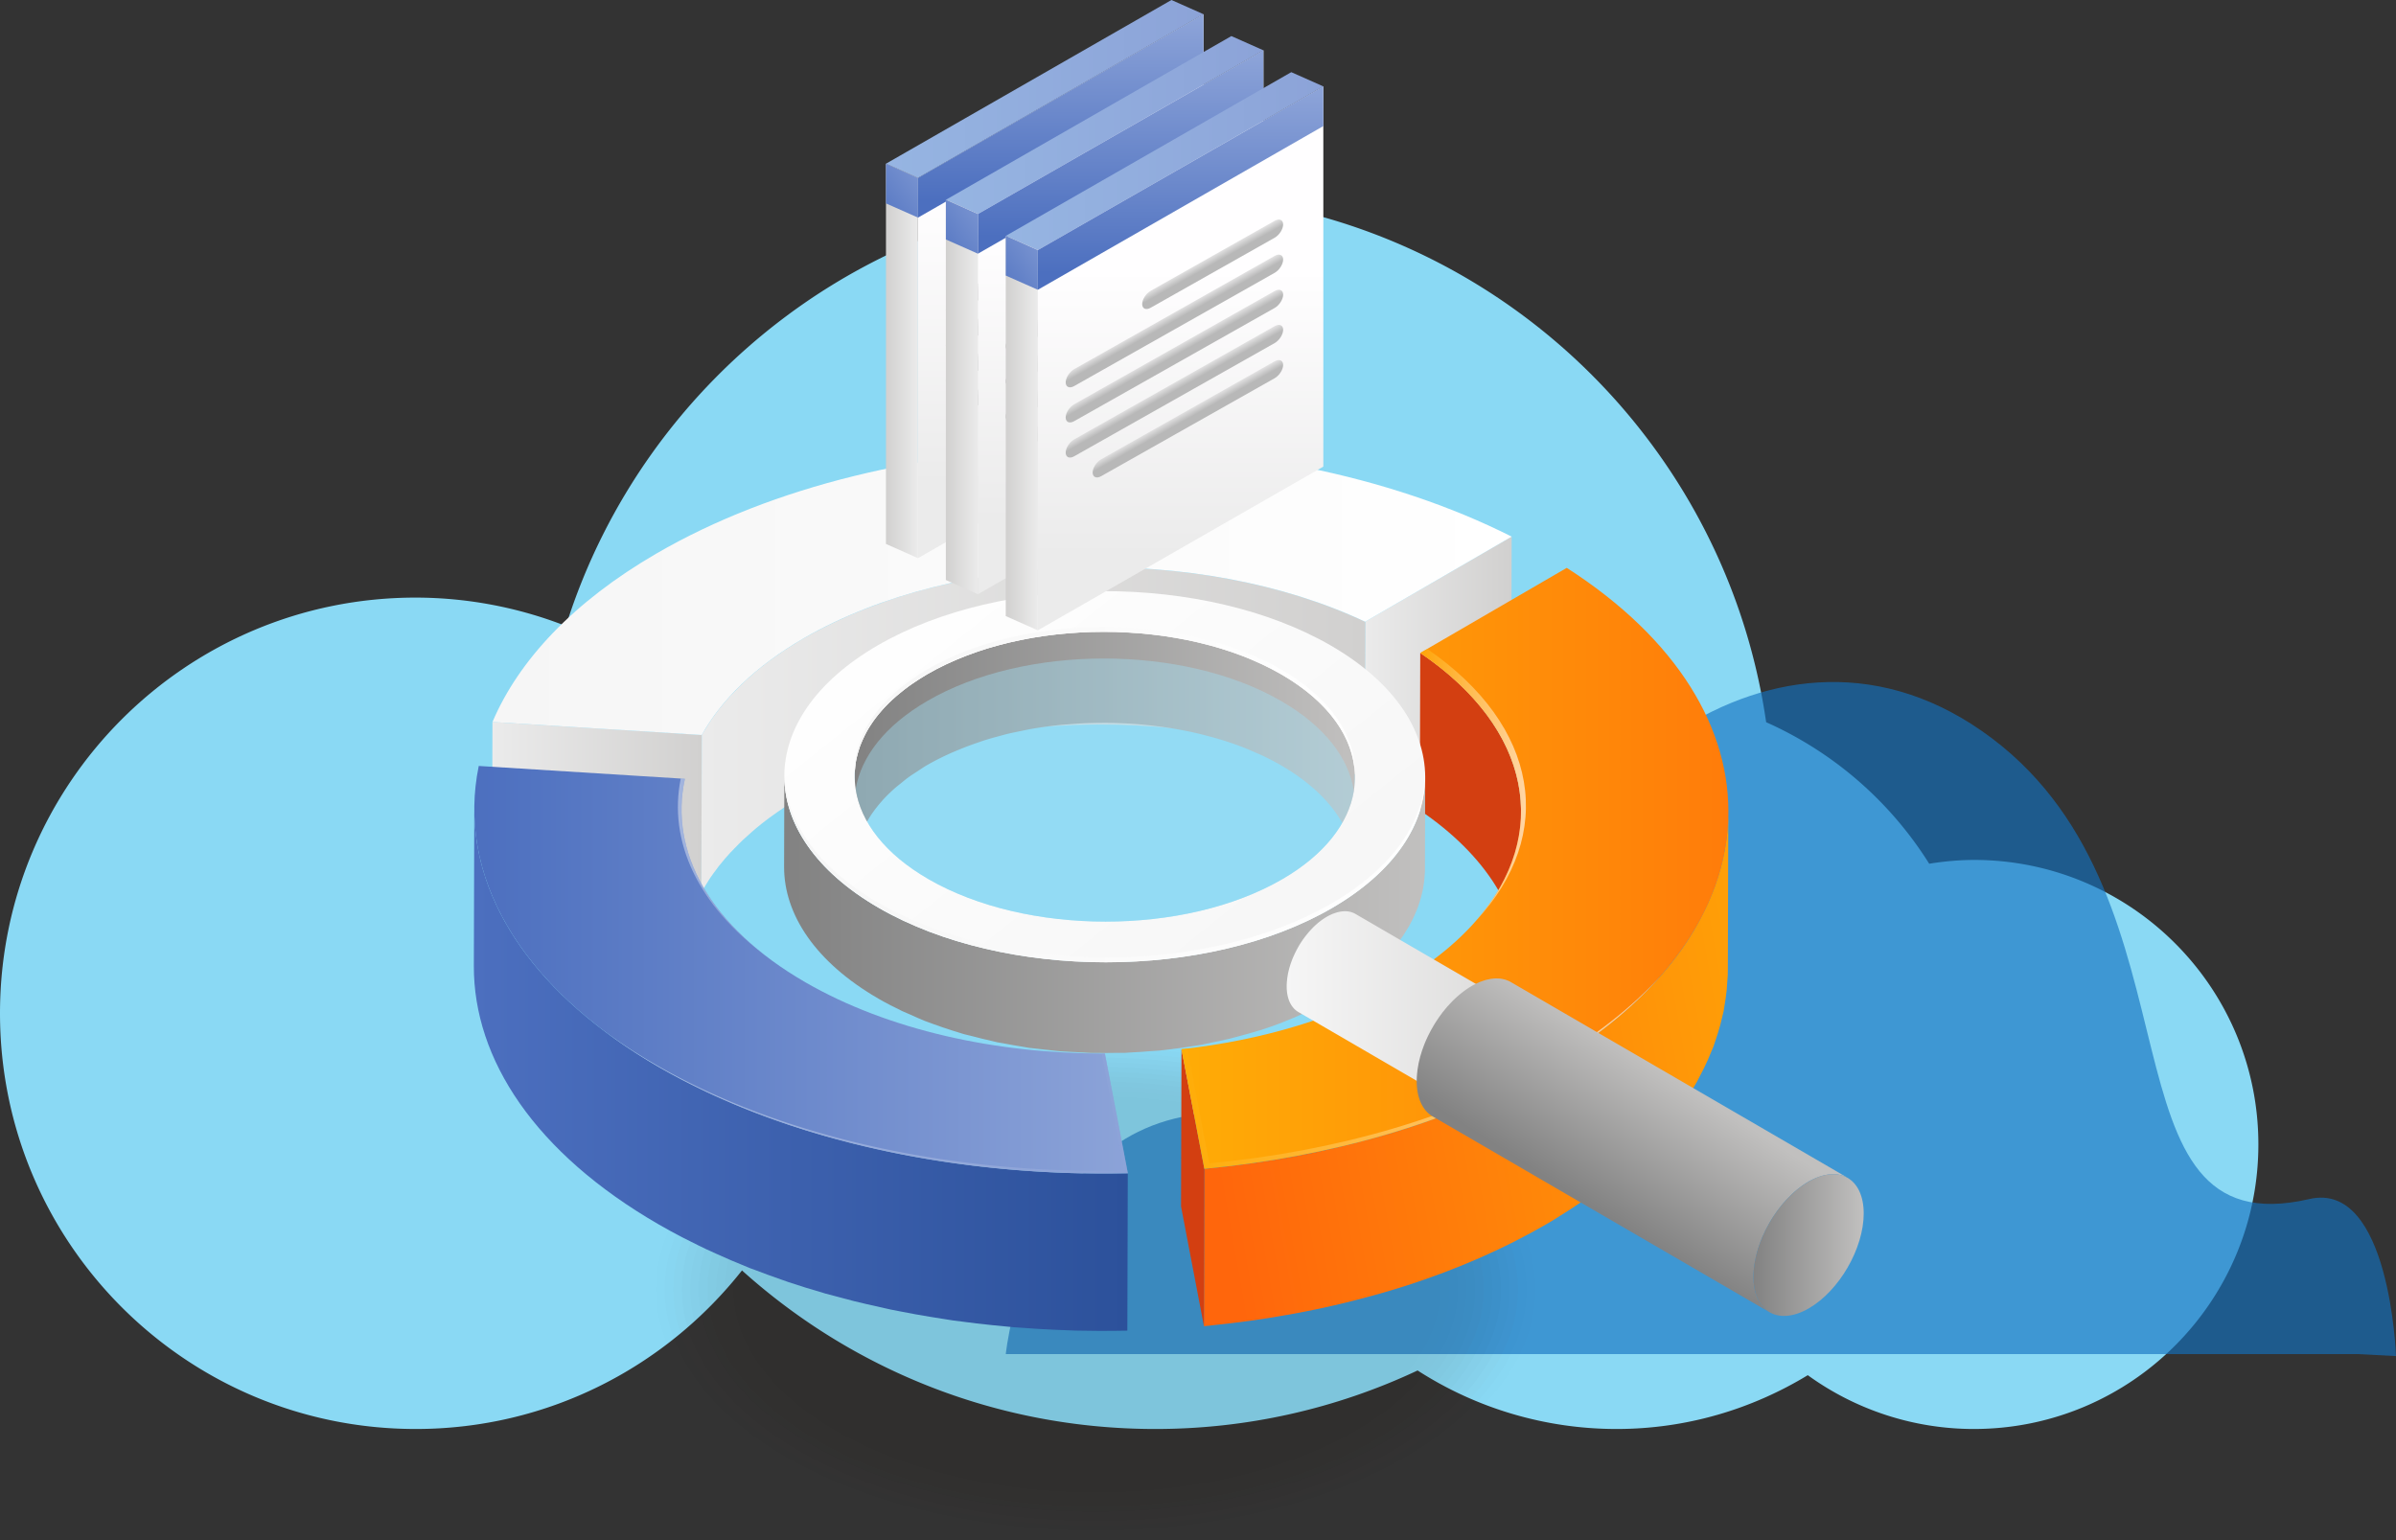 <svg xmlns="http://www.w3.org/2000/svg" xmlns:xlink="http://www.w3.org/1999/xlink" viewBox="0 0 2855.69 1836.18"><rect x="0" y="0" width="2855.69" height="1836.18" fill="#333333" stroke="none"/><defs><style>.cls-1{fill:none;}.cls-2{fill:#8ad9f4;}.cls-3{fill:#1473c0;}.cls-3,.cls-45{opacity:0.64;}.cls-4{fill:#fff;}.cls-5{opacity:0.1;}.cls-10,.cls-11,.cls-12,.cls-13,.cls-14,.cls-15,.cls-16,.cls-17,.cls-18,.cls-19,.cls-20,.cls-21,.cls-22,.cls-23,.cls-24,.cls-25,.cls-26,.cls-27,.cls-28,.cls-29,.cls-30,.cls-6,.cls-7,.cls-8,.cls-9{fill:#190c00;}.cls-6{opacity:0;}.cls-7{opacity:0.04;}.cls-8{opacity:0.08;}.cls-9{opacity:0.13;}.cls-10{opacity:0.17;}.cls-11{opacity:0.21;}.cls-12{opacity:0.25;}.cls-13{opacity:0.29;}.cls-14{opacity:0.33;}.cls-15{opacity:0.38;}.cls-16{opacity:0.42;}.cls-17{opacity:0.46;}.cls-18{opacity:0.5;}.cls-19{opacity:0.54;}.cls-20{opacity:0.58;}.cls-21{opacity:0.62;}.cls-22{opacity:0.67;}.cls-23{opacity:0.71;}.cls-24{opacity:0.75;}.cls-25{opacity:0.79;}.cls-26{opacity:0.83;}.cls-27{opacity:0.87;}.cls-28{opacity:0.92;}.cls-29{opacity:0.96;}.cls-31{fill:url(#linear-gradient);}.cls-32{fill:url(#linear-gradient-2);}.cls-33{fill:url(#linear-gradient-3);}.cls-34{isolation:isolate;}.cls-35{clip-path:url(#clip-path);}.cls-36{fill:#d33f11;}.cls-37{fill:url(#linear-gradient-4);}.cls-38{fill:url(#linear-gradient-5);}.cls-39{fill:url(#linear-gradient-6);}.cls-40{fill:url(#linear-gradient-7);}.cls-41{fill:url(#linear-gradient-8);}.cls-42,.cls-57{opacity:0.42;}.cls-43{fill:url(#linear-gradient-9);}.cls-44{fill:url(#linear-gradient-10);}.cls-46{fill:url(#linear-gradient-11);}.cls-47{fill:url(#linear-gradient-12);}.cls-48{fill:url(#linear-gradient-13);}.cls-49{fill:url(#linear-gradient-14);}.cls-50{fill:url(#linear-gradient-15);}.cls-51{fill:url(#linear-gradient-16);}.cls-52{fill:url(#linear-gradient-17);}.cls-53{fill:url(#linear-gradient-18);}.cls-54{fill:url(#linear-gradient-19);}.cls-55{fill:url(#linear-gradient-20);}.cls-56{fill:url(#linear-gradient-21);}.cls-57{fill:#a0ddf2;}.cls-58{fill:url(#linear-gradient-22);}.cls-59{fill:url(#linear-gradient-23);}.cls-60{fill:url(#linear-gradient-24);}.cls-61{fill:url(#linear-gradient-25);}.cls-62{fill:url(#linear-gradient-26);}.cls-63{fill:url(#linear-gradient-27);}.cls-64{fill:url(#linear-gradient-28);}.cls-65{fill:url(#linear-gradient-29);}.cls-66{fill:url(#linear-gradient-30);}.cls-67{fill:url(#linear-gradient-31);}.cls-68{fill:url(#linear-gradient-32);}.cls-69{fill:url(#linear-gradient-33);}.cls-70{fill:url(#linear-gradient-34);}.cls-71{fill:url(#linear-gradient-35);}.cls-72{fill:url(#linear-gradient-36);}.cls-73{fill:url(#linear-gradient-37);}.cls-74{fill:url(#linear-gradient-38);}.cls-75{fill:url(#linear-gradient-39);}.cls-76{fill:url(#linear-gradient-40);}.cls-77{fill:url(#linear-gradient-41);}.cls-78{fill:url(#linear-gradient-42);}.cls-79{fill:url(#linear-gradient-43);}.cls-80{fill:url(#linear-gradient-44);}.cls-81{fill:url(#linear-gradient-45);}.cls-82{fill:url(#linear-gradient-46);}.cls-83{fill:url(#linear-gradient-47);}.cls-84{fill:url(#linear-gradient-48);}.cls-85{fill:url(#linear-gradient-49);}.cls-86{fill:url(#linear-gradient-50);}.cls-87{fill:url(#linear-gradient-51);}</style><linearGradient id="linear-gradient" x1="1626.55" y1="784.08" x2="1801.69" y2="784.08" gradientUnits="userSpaceOnUse"><stop offset="0" stop-color="#ebebeb"/><stop offset="1" stop-color="#d1d0cf"/></linearGradient><linearGradient id="linear-gradient-2" x1="586.41" y1="962.08" x2="836.43" y2="962.08" xlink:href="#linear-gradient"/><linearGradient id="linear-gradient-3" x1="835.9" y1="869.87" x2="1627.08" y2="869.87" xlink:href="#linear-gradient"/><clipPath id="clip-path"><path class="cls-1" d="M1812.83,967.48l-.53,187.43c.19-67.33-39.88-134.76-120.1-189.15l.53-187.43C1773,832.72,1813,900.15,1812.83,967.48Z"/></clipPath><linearGradient id="linear-gradient-4" x1="2237.41" y1="1189.79" x2="1437.8" y2="1331.22" gradientUnits="userSpaceOnUse"><stop offset="0" stop-color="#ffac06"/><stop offset="1" stop-color="#ff660c"/></linearGradient><linearGradient id="linear-gradient-5" x1="564.76" y1="1275.14" x2="1344.27" y2="1275.14" gradientUnits="userSpaceOnUse"><stop offset="0" stop-color="#4c6fbf"/><stop offset="1" stop-color="#2c519b"/></linearGradient><linearGradient id="linear-gradient-6" x1="586.94" y1="704.61" x2="1801.69" y2="704.61" gradientUnits="userSpaceOnUse"><stop offset="0" stop-color="#f6f6f6"/><stop offset="1" stop-color="#fff"/></linearGradient><linearGradient id="linear-gradient-7" x1="1408.17" y1="1035.02" x2="2060.02" y2="1035.02" gradientUnits="userSpaceOnUse"><stop offset="0" stop-color="#ffac06"/><stop offset="1" stop-color="#ff7c0a"/></linearGradient><linearGradient id="linear-gradient-8" x1="565.29" y1="1155.93" x2="1344.27" y2="1155.93" gradientUnits="userSpaceOnUse"><stop offset="0" stop-color="#4c6fbf"/><stop offset="1" stop-color="#8ca3d8"/></linearGradient><linearGradient id="linear-gradient-9" x1="807.96" y1="1034.37" x2="914.35" y2="1034.37" gradientUnits="userSpaceOnUse"><stop offset="0.01" stop-color="#fff"/><stop offset="1" stop-color="#8ca3d8"/></linearGradient><linearGradient id="linear-gradient-10" x1="718.45" y1="1313.26" x2="1344.27" y2="1313.26" xlink:href="#linear-gradient-9"/><linearGradient id="linear-gradient-11" x1="1692.73" y1="935.43" x2="1818.68" y2="935.43" gradientUnits="userSpaceOnUse"><stop offset="0" stop-color="#ffac06"/><stop offset="1" stop-color="#fff"/></linearGradient><linearGradient id="linear-gradient-12" x1="1408.17" y1="1278.6" x2="1978.58" y2="1278.6" xlink:href="#linear-gradient-11"/><linearGradient id="linear-gradient-13" x1="1018.23" y1="894.14" x2="1614.93" y2="894.14" gradientUnits="userSpaceOnUse"><stop offset="0" stop-color="#828282"/><stop offset="1" stop-color="#c1c0bf"/></linearGradient><linearGradient id="linear-gradient-14" x1="934.54" y1="1089.97" x2="1698.65" y2="1089.97" xlink:href="#linear-gradient-13"/><linearGradient id="linear-gradient-15" x1="1522.7" y1="1183.28" x2="1097.76" y2="652.1" xlink:href="#linear-gradient-6"/><linearGradient id="linear-gradient-16" x1="1018.61" y1="835.34" x2="1614.85" y2="835.34" xlink:href="#linear-gradient-6"/><linearGradient id="linear-gradient-17" x1="934.94" y1="1034.79" x2="1698.57" y2="1034.79" xlink:href="#linear-gradient-6"/><linearGradient id="linear-gradient-18" x1="1533.58" y1="1231.32" x2="1908.5" y2="1231.32" gradientUnits="userSpaceOnUse"><stop offset="0" stop-color="#f6f6f6"/><stop offset="1" stop-color="#d1d0cf"/></linearGradient><linearGradient id="linear-gradient-19" x1="1826.58" y1="1318.07" x2="1922.5" y2="1318.07" xlink:href="#linear-gradient-13"/><linearGradient id="linear-gradient-20" x1="1885.24" y1="1430.34" x2="1982.54" y2="1277.58" xlink:href="#linear-gradient-13"/><linearGradient id="linear-gradient-21" x1="2089.88" y1="1484.06" x2="2221.27" y2="1484.06" xlink:href="#linear-gradient-13"/><linearGradient id="linear-gradient-22" x1="1929.76" y1="576.29" x2="1929.76" y2="235.35" gradientTransform="matrix(-1, 0, 0, 1, 3194.05, 0)" gradientUnits="userSpaceOnUse"><stop offset="0" stop-color="#ebebeb"/><stop offset="1" stop-color="#fffeff"/></linearGradient><linearGradient id="linear-gradient-23" x1="1055.94" y1="106.04" x2="1434.42" y2="106.04" gradientUnits="userSpaceOnUse"><stop offset="0" stop-color="#96b5e2"/><stop offset="1" stop-color="#8ca3d8"/></linearGradient><linearGradient id="linear-gradient-24" x1="2099.9" y1="430.21" x2="2138.11" y2="430.21" gradientTransform="matrix(-1, 0, 0, 1, 3194.05, 0)" xlink:href="#linear-gradient"/><linearGradient id="linear-gradient-25" x1="1891.53" y1="-22.67" x2="1891.53" y2="-40.52" gradientTransform="matrix(-1, 0.56, 0, 1, 3194.05, -808.11)" gradientUnits="userSpaceOnUse"><stop offset="0" stop-color="#b8b8b8"/><stop offset="1" stop-color="#fffeff"/></linearGradient><linearGradient id="linear-gradient-26" x1="1937.12" y1="19.19" x2="1937.12" y2="1.34" xlink:href="#linear-gradient-25"/><linearGradient id="linear-gradient-27" x1="1937.12" y1="61.06" x2="1937.12" y2="43.2" xlink:href="#linear-gradient-25"/><linearGradient id="linear-gradient-28" x1="1937.12" y1="102.92" x2="1937.12" y2="85.07" xlink:href="#linear-gradient-25"/><linearGradient id="linear-gradient-29" x1="1921.05" y1="144.78" x2="1921.05" y2="126.93" xlink:href="#linear-gradient-25"/><linearGradient id="linear-gradient-30" x1="1929.76" y1="238.76" x2="1929.76" y2="24.53" gradientTransform="matrix(-1, 0, 0, 1, 3194.05, 0)" xlink:href="#linear-gradient-8"/><linearGradient id="linear-gradient-31" x1="2163.48" y1="260.03" x2="2067.44" y2="189.26" gradientTransform="matrix(-1, 0, 0, 1, 3194.05, 0)" xlink:href="#linear-gradient-8"/><linearGradient id="linear-gradient-32" x1="1858.36" y1="619.3" x2="1858.36" y2="278.36" xlink:href="#linear-gradient-22"/><linearGradient id="linear-gradient-33" x1="1127.34" y1="149.05" x2="1505.82" y2="149.05" xlink:href="#linear-gradient-23"/><linearGradient id="linear-gradient-34" x1="2028.49" y1="473.22" x2="2066.71" y2="473.22" gradientTransform="matrix(-1, 0, 0, 1, 3194.05, 0)" xlink:href="#linear-gradient"/><linearGradient id="linear-gradient-35" x1="1820.13" y1="60.66" x2="1820.13" y2="42.81" xlink:href="#linear-gradient-25"/><linearGradient id="linear-gradient-36" x1="1865.72" y1="102.53" x2="1865.72" y2="84.67" xlink:href="#linear-gradient-25"/><linearGradient id="linear-gradient-37" x1="1865.72" y1="144.39" x2="1865.72" y2="126.53" xlink:href="#linear-gradient-25"/><linearGradient id="linear-gradient-38" x1="1865.72" y1="186.25" x2="1865.72" y2="168.4" xlink:href="#linear-gradient-25"/><linearGradient id="linear-gradient-39" x1="1849.65" y1="228.11" x2="1849.65" y2="210.26" xlink:href="#linear-gradient-25"/><linearGradient id="linear-gradient-40" x1="1858.36" y1="281.77" x2="1858.36" y2="67.54" gradientTransform="matrix(-1, 0, 0, 1, 3194.05, 0)" xlink:href="#linear-gradient-8"/><linearGradient id="linear-gradient-41" x1="2092.07" y1="303.04" x2="1996.03" y2="232.27" gradientTransform="matrix(-1, 0, 0, 1, 3194.05, 0)" xlink:href="#linear-gradient-8"/><linearGradient id="linear-gradient-42" x1="1786.96" y1="662.31" x2="1786.96" y2="321.37" xlink:href="#linear-gradient-22"/><linearGradient id="linear-gradient-43" x1="1198.74" y1="192.06" x2="1577.22" y2="192.06" xlink:href="#linear-gradient-23"/><linearGradient id="linear-gradient-44" x1="1957.09" y1="516.23" x2="1995.31" y2="516.23" gradientTransform="matrix(-1, 0, 0, 1, 3194.05, 0)" xlink:href="#linear-gradient"/><linearGradient id="linear-gradient-45" x1="1748.73" y1="143.99" x2="1748.73" y2="126.14" xlink:href="#linear-gradient-25"/><linearGradient id="linear-gradient-46" x1="1794.32" y1="185.86" x2="1794.32" y2="168" xlink:href="#linear-gradient-25"/><linearGradient id="linear-gradient-47" x1="1794.32" y1="227.72" x2="1794.32" y2="209.87" xlink:href="#linear-gradient-25"/><linearGradient id="linear-gradient-48" x1="1794.32" y1="269.58" x2="1794.32" y2="251.73" xlink:href="#linear-gradient-25"/><linearGradient id="linear-gradient-49" x1="1778.25" y1="311.44" x2="1778.25" y2="293.59" xlink:href="#linear-gradient-25"/><linearGradient id="linear-gradient-50" x1="1786.96" y1="324.78" x2="1786.96" y2="110.55" gradientTransform="matrix(-1, 0, 0, 1, 3194.05, 0)" xlink:href="#linear-gradient-8"/><linearGradient id="linear-gradient-51" x1="2020.67" y1="346.05" x2="1924.63" y2="275.28" gradientTransform="matrix(-1, 0, 0, 1, 3194.05, 0)" xlink:href="#linear-gradient-8"/></defs><title>Ресурс 11</title><g id="Слой_2" data-name="Слой 2"><g id="Layer_1" data-name="Layer 1"><path class="cls-2" d="M2352.49,1025a341.08,341.08,0,0,0-53.14,4.56A441.29,441.29,0,0,0,2105,860.86c-51.56-356.09-357.94-629.69-728.31-629.69-329.46,0-608.32,216.5-702.22,515a493.41,493.41,0,0,0-179-33.85C221.85,712.27,0,934.07,0,1207.8s221.85,495.51,495.5,495.51c157.85,0,298.12-74.09,388.85-189,130.43,117.44,303.05,189,492.38,189a733.37,733.37,0,0,0,312.84-69.75,437.75,437.75,0,0,0,237.17,69.75c83.51,0,161.32-23.71,227.88-64.13a337.22,337.22,0,0,0,197.87,64.13c187.31,0,339.17-151.88,339.17-339.18S2539.8,1025,2352.49,1025Z"/><path class="cls-3" d="M2809.36,1614H1198.74s30.94-298.86,272.92-287.09,303.46,40.24,328.84-164.56S2115.12,684.88,2374.05,880s121.8,608.82,378.3,549.24c96.21-22.35,103.34,187.16,103.34,187.16Z"/><circle class="cls-4" cx="1794.17" cy="794.71" r="32.82"/><g class="cls-5"><ellipse class="cls-6" cx="1305.89" cy="1536.78" rx="534.42" ry="299.4"/><ellipse class="cls-7" cx="1305.89" cy="1536.78" rx="524.14" ry="293.64"/><ellipse class="cls-8" cx="1305.89" cy="1536.78" rx="513.86" ry="287.88"/><ellipse class="cls-9" cx="1305.89" cy="1536.78" rx="503.59" ry="282.12"/><ellipse class="cls-10" cx="1305.89" cy="1536.78" rx="493.31" ry="276.36"/><ellipse class="cls-11" cx="1305.89" cy="1536.78" rx="483.03" ry="270.61"/><ellipse class="cls-12" cx="1305.89" cy="1536.78" rx="472.75" ry="264.85"/><ellipse class="cls-13" cx="1305.89" cy="1536.78" rx="462.47" ry="259.09"/><ellipse class="cls-14" cx="1305.89" cy="1536.78" rx="452.19" ry="253.33"/><ellipse class="cls-15" cx="1305.89" cy="1536.78" rx="441.91" ry="247.57"/><ellipse class="cls-16" cx="1305.89" cy="1536.78" rx="431.63" ry="241.81"/><ellipse class="cls-17" cx="1305.89" cy="1536.78" rx="421.35" ry="236.05"/><ellipse class="cls-18" cx="1305.89" cy="1536.78" rx="411.07" ry="230.29"/><ellipse class="cls-19" cx="1305.89" cy="1536.78" rx="400.79" ry="224.53"/><ellipse class="cls-20" cx="1305.89" cy="1536.78" rx="390.51" ry="218.77"/><ellipse class="cls-21" cx="1305.89" cy="1536.78" rx="380.23" ry="213.02"/><ellipse class="cls-22" cx="1305.89" cy="1536.78" rx="369.95" ry="207.26"/><ellipse class="cls-23" cx="1305.89" cy="1536.78" rx="359.67" ry="201.5"/><ellipse class="cls-24" cx="1305.89" cy="1536.78" rx="349.39" ry="195.74"/><ellipse class="cls-25" cx="1305.89" cy="1536.78" rx="339.11" ry="189.98"/><ellipse class="cls-26" cx="1305.89" cy="1536.78" rx="328.83" ry="184.22"/><ellipse class="cls-27" cx="1305.89" cy="1536.78" rx="318.55" ry="178.46"/><ellipse class="cls-28" cx="1305.89" cy="1536.78" rx="308.27" ry="172.7"/><ellipse class="cls-29" cx="1305.89" cy="1536.78" rx="297.99" ry="166.94"/><ellipse class="cls-30" cx="1305.89" cy="1536.78" rx="287.71" ry="161.19"/></g><polygon class="cls-31" points="1801.69 639.63 1801.16 827.06 1626.55 928.54 1627.08 741.1 1801.69 639.63"/><polygon class="cls-32" points="586.94 860.58 586.41 1048.02 835.9 1063.58 836.43 876.14 586.94 860.58"/><path class="cls-33" d="M1627.08,741.1c-10.4-4.9-21.11-9.46-32-13.8-.82-.33-1.58-.71-2.4-1-.46-.19-.94-.34-1.41-.52q-12.81-5-26-9.5c-2.06-.71-4.15-1.37-6.23-2.06q-11.58-3.83-23.41-7.27c-1.15-.33-2.25-.73-3.4-1-.52-.15-1-.27-1.57-.42-7.81-2.2-15.68-4.3-23.64-6.25-1.39-.34-2.8-.64-4.19-1q-9.93-2.38-20-4.51c-.92-.2-1.82-.43-2.74-.62-2-.43-4.11-.77-6.15-1.17q-7.12-1.42-14.29-2.72c-3.16-.57-6.33-1.11-9.5-1.64q-7.11-1.19-14.25-2.24c-1.82-.27-3.63-.6-5.45-.86-1.42-.2-2.85-.35-4.27-.54-4.46-.61-8.93-1.16-13.41-1.7-3.29-.39-6.56-.8-9.86-1.15-4.64-.5-9.3-.93-14-1.35-2.36-.22-4.7-.49-7.07-.69l-2.37-.16c-5-.4-10.09-.72-15.14-1-2.81-.17-5.62-.39-8.43-.53-6.35-.33-12.69-.56-19.05-.75-1.41,0-2.82-.13-4.24-.17h-.33q-12.07-.3-24.16-.25c-2.44,0-4.88.08-7.32.11-5.63.07-11.26.16-16.89.33-.85,0-1.7,0-2.55,0-1.9.06-3.79.21-5.69.28-5.91.25-11.82.53-17.72.9q-4.5.27-9,.6-8.76.63-17.49,1.45c-1.87.17-3.76.28-5.63.47-.76.07-1.51.19-2.27.27q-14.29,1.46-28.44,3.39c-1.89.27-3.76.57-5.64.84q-11.91,1.73-23.67,3.79c-1.43.25-2.88.43-4.31.69-1.13.2-2.25.45-3.38.66-4.7.88-9.37,1.82-14,2.77-2.95.61-5.92,1.19-8.85,1.83-5.15,1.11-10.25,2.32-15.34,3.54-2.39.57-4.8,1.1-7.18,1.7q-11.16,2.79-22.13,5.9c-.51.14-1,.31-1.52.46q-10.17,2.91-20.16,6.12c-.4.13-.82.24-1.22.38-1,.33-2,.72-3,1.05q-11.33,3.72-22.37,7.83c-2.17.81-4.35,1.61-6.51,2.44-8.43,3.23-16.75,6.58-24.9,10.14-.79.35-1.56.73-2.36,1.08-7.43,3.29-14.7,6.74-21.87,10.3q-3.07,1.51-6.12,3.08c-7.8,4-15.5,8.11-23,12.44-2.43,1.41-4.83,2.84-7.2,4.27-3,1.81-5.78,3.69-8.68,5.53-2.17,1.39-4.4,2.75-6.52,4.16-5.14,3.41-10.09,6.88-14.9,10.39-1,.7-2,1.37-2.93,2.07-5.69,4.23-11.12,8.54-16.35,12.91-1.53,1.28-2.94,2.58-4.43,3.87-2.82,2.45-5.71,4.87-8.39,7.35-.63.58-1.16,1.19-1.77,1.77-3.63,3.41-7,6.88-10.37,10.35-1.71,1.77-3.52,3.5-5.16,5.28q-6.71,7.32-12.64,14.79c-.3.39-.68.76-1,1.15l-.07.09c-.81,1-1.48,2.09-2.27,3.13-3,4-6,8-8.68,12-1.25,1.86-2.3,3.74-3.47,5.61-1.9,3-3.88,6-5.6,9.08l-.75,1.33-.53,187.43c2-3.5,4.19-7,6.37-10.43,1.16-1.86,2.21-3.74,3.44-5.58,2.73-4.08,5.73-8.12,8.79-12.14.75-1,1.4-2,2.17-3,.34-.44.75-.87,1.1-1.31,4-5,8.13-9.87,12.59-14.72,1.64-1.79,3.46-3.53,5.18-5.31,3.34-3.46,6.72-6.92,10.34-10.32,3.28-3.08,6.71-6.13,10.21-9.16,1.48-1.27,2.87-2.57,4.38-3.83,5.23-4.37,10.66-8.68,16.36-12.91.95-.71,2-1.39,2.95-2.09,4.81-3.51,9.75-7,14.89-10.38,2.1-1.4,4.32-2.76,6.48-4.13,5.2-3.32,10.4-6.62,15.91-9.82,7.46-4.34,15.15-8.44,23-12.44,2-1,4.07-2.07,6.12-3.09q10.74-5.34,21.85-10.28c.8-.36,1.58-.74,2.39-1.1,8.14-3.55,16.46-6.9,24.87-10.13,2.17-.83,4.37-1.64,6.56-2.45q11-4.08,22.3-7.81c1.44-.47,2.85-1,4.3-1.45q9.88-3.16,20-6.07c.57-.16,1.13-.35,1.7-.51q11-3.12,22.11-5.89c2.4-.6,4.83-1.14,7.24-1.72,5.08-1.21,10.16-2.42,15.29-3.53,2.93-.64,5.89-1.21,8.84-1.82,4.66-1,9.34-1.9,14-2.77,2.55-.47,5.13-.91,7.69-1.36q11.76-2.05,23.65-3.78c1.89-.28,3.77-.58,5.66-.84q14.13-1.94,28.42-3.39c2.65-.28,5.32-.5,8-.75q8.67-.81,17.4-1.44,4.53-.33,9.06-.61,8.82-.54,17.66-.89c2.76-.11,5.51-.25,8.27-.34,5.63-.17,11.27-.26,16.91-.32,2.43,0,4.86-.1,7.29-.11q12.09,0,24.17.25c1.53,0,3,.12,4.58.17,6.35.19,12.7.41,19,.74,2.83.15,5.65.36,8.47.54,5,.31,10.06.62,15.08,1,3.19.26,6.37.57,9.55.86,4.63.42,9.25.85,13.86,1.34,3.32.36,6.63.76,10,1.16,4.45.53,8.89,1.08,13.32,1.69,3.27.44,6.52.92,9.77,1.4q7.13,1.07,14.21,2.24c3.19.54,6.37,1.08,9.54,1.65,4.77.85,9.52,1.77,14.25,2.71,3,.59,6,1.17,8.91,1.79q10,2.11,19.89,4.49c1.43.34,2.88.65,4.3,1,8,2,15.82,4.05,23.63,6.25,1.66.47,3.28,1,4.93,1.46q11.85,3.43,23.45,7.28c2.07.68,4.15,1.35,6.21,2,8.81,3,17.5,6.16,26,9.51,1.28.5,2.53,1,3.81,1.54,10.88,4.35,21.59,8.9,32,13.8h0Z"/><g class="cls-34"><g class="cls-35"><path class="cls-36" d="M1812.83,967.48l-.53,187.43c.19-67.33-39.88-134.76-120.1-189.15l.53-187.43c80.22,54.39,120.3,121.82,120.1,189.15"/></g></g><path class="cls-37" d="M2059.44,981.37c-.2,3.75-.43,7.49-.8,11.23-.33,3.29-.78,6.57-1.24,9.85-.52,3.73-1.07,7.45-1.76,11.17-.61,3.3-1.32,6.59-2.06,9.88-.82,3.65-1.68,7.29-2.66,10.92-.89,3.29-1.87,6.58-2.89,9.86-1.12,3.62-2.3,7.23-3.58,10.83-1.15,3.23-2.38,6.45-3.66,9.67q-2.24,5.64-4.74,11.26-2.11,4.74-4.42,9.47c-1.82,3.73-3.75,7.44-5.75,11.15-2.16,4-4.3,8-6.66,12-.55.92-1.07,1.84-1.63,2.75q-5.21,8.55-11,17c-.74,1.07-1.5,2.14-2.25,3.21-4,5.6-8.12,11.17-12.51,16.69-.82,1-1.7,2.06-2.54,3.09q-5.85,7.2-12.19,14.31c-1.14,1.28-2.26,2.56-3.43,3.84q-7.47,8.17-15.58,16.21c-1,1-2.08,2-3.1,3-4.08,4-8.34,7.86-12.66,11.76-3.51,3.17-7.13,6.31-10.8,9.43-3.38,2.88-6.79,5.74-10.3,8.58-3.82,3.09-7.75,6.14-11.73,9.18-3.64,2.79-7.31,5.58-11.09,8.33-4.14,3-8.4,6-12.69,8.92-3.91,2.7-7.84,5.39-11.89,8-4.44,2.92-9,5.78-13.63,8.64-5.71,3.55-11.36,7.12-17.32,10.59-11.58,6.73-23.53,13.12-35.68,19.31-1.7.87-3.38,1.77-5.1,2.63q-17.41,8.73-35.56,16.69l-6.74,3q-18.13,7.82-36.88,15c-2,.76-4.07,1.49-6.1,2.24-13.08,4.85-26.31,9.51-39.78,13.84-1,.31-2,.59-3,.9q-13.63,4.33-27.51,8.3c-3.17.91-6.37,1.78-9.56,2.66q-11.25,3.12-22.63,6c-3.16.8-6.32,1.61-9.49,2.38-10.06,2.45-20.19,4.8-30.39,7l-1.27.29c-10.62,2.26-21.33,4.33-32.09,6.3-2.55.47-5.12.9-7.69,1.35-14.24,2.51-28.55,4.84-43,6.85-.54.07-1.09.13-1.62.21q-21.42,2.94-43.06,5.12c-3.44.35-6.86.76-10.31,1.09l-.53,187.43,6.26-.6c1.35-.14,2.69-.35,4-.49q21.63-2.2,43.06-5.12l1.61-.2c14.44-2,28.77-4.35,43-6.86,1.43-.25,2.89-.43,4.32-.69,1.11-.2,2.2-.45,3.31-.65,10.77-2,21.49-4,32.13-6.31l1.12-.25c10.26-2.19,20.43-4.56,30.54-7,3.16-.77,6.29-1.57,9.42-2.37q11.43-2.88,22.71-6c3.18-.88,6.36-1.74,9.51-2.65q13.89-4,27.53-8.3c.86-.27,1.74-.51,2.59-.78l.37-.13c13.48-4.33,26.72-9,39.81-13.84,2-.75,4-1.47,6-2.23q18.78-7.11,36.94-15l6.69-2.92c12.07-5.34,24-10.88,35.58-16.71,1.72-.86,3.4-1.75,5.11-2.62,12.14-6.2,24.09-12.59,35.67-19.32q4.65-2.7,9.19-5.43c2.81-1.69,5.4-3.46,8.15-5.17,4.59-2.85,9.16-5.71,13.6-8.61,4.06-2.66,8-5.36,11.92-8.07,4.28-3,8.53-5.9,12.65-8.9,3.79-2.76,7.47-5.54,11.12-8.34,4-3,7.9-6.09,11.72-9.17,3.51-2.84,6.92-5.71,10.3-8.58,3.67-3.13,7.29-6.27,10.8-9.44,1.47-1.33,3.08-2.62,4.53-3.95,2.79-2.58,5.45-5.2,8.14-7.81,1-1,2.08-2,3.08-3q8.13-8,15.59-16.22c1.17-1.27,2.29-2.56,3.43-3.84q6.33-7.1,12.19-14.3c.84-1,1.72-2.06,2.54-3.09.38-.49.81-1,1.19-1.45,4-5,7.7-10.14,11.32-15.25.75-1.07,1.5-2.13,2.24-3.2q5.84-8.44,11.06-17c.56-.92,1.08-1.84,1.62-2.75,1.3-2.18,2.64-4.36,3.87-6.55,1-1.8,1.83-3.62,2.8-5.42,2-3.7,3.93-7.42,5.75-11.15,1.54-3.15,3-6.3,4.42-9.46q2.51-5.62,4.74-11.27c.68-1.7,1.5-3.37,2.14-5.06.57-1.53,1-3.07,1.52-4.6,1.28-3.6,2.46-7.21,3.58-10.83,1-3.29,2-6.57,2.89-9.87,1-3.63,1.84-7.27,2.66-10.91.44-2,1-3.92,1.43-5.89.27-1.33.39-2.66.63-4,.69-3.72,1.24-7.44,1.76-11.17.46-3.28.91-6.55,1.24-9.84.37-3.74.6-7.48.8-11.23.12-2.2.41-4.4.48-6.6s.09-4.42.1-6.63l.53-187.43C2060,972.56,2059.69,977,2059.44,981.37Z"/><polygon class="cls-36" points="1408.17 1250.64 1407.64 1438.08 1434.9 1580.61 1435.43 1393.18 1408.17 1250.64"/><path class="cls-38" d="M1309.58,1398.81c-3.68,0-7.36-.1-11-.15q-11.47-.14-22.93-.48c-6-.18-12-.44-18-.71-6.42-.28-12.84-.58-19.24-1-6-.35-12-.78-18-1.22-6.38-.47-12.75-1-19.11-1.52-6-.53-11.9-1.12-17.84-1.73-6.35-.65-12.69-1.33-19-2.08-5.91-.7-11.79-1.46-17.67-2.24q-9.32-1.23-18.58-2.6-9.46-1.41-18.88-3-9-1.49-18-3.08c-6.23-1.13-12.44-2.33-18.63-3.55q-8.62-1.69-17.2-3.51c-7.42-1.58-14.79-3.27-22.14-5-5.2-1.21-10.4-2.41-15.56-3.7-7.6-1.9-15.12-3.94-22.63-6-4.65-1.27-9.32-2.49-13.94-3.82q-20.7-6-40.89-12.69c-2.8-.94-5.52-2-8.3-2.92q-16.17-5.58-32-11.66c-5.22-2-10.42-4-15.57-6.15-4.14-1.69-8.28-3.38-12.37-5.12-6.18-2.63-12.28-5.35-18.35-8.1-3.82-1.73-7.67-3.44-11.45-5.22-6.56-3.1-13-6.32-19.43-9.56-3.13-1.58-6.31-3.1-9.4-4.71q-14.14-7.38-27.81-15.23C638.45,1187.1,565,1075.48,565.29,964l-.53,187.44c-.31,111.45,73.16,223.07,220.46,308.12q13.63,7.86,27.8,15.22c3.11,1.62,6.32,3.16,9.47,4.75,6.4,3.23,12.81,6.44,19.35,9.52,3.8,1.79,7.66,3.5,11.5,5.24,6.06,2.75,12.14,5.46,18.31,8.09,4.1,1.74,8.24,3.43,12.38,5.12,3.21,1.3,6.34,2.69,9.58,4,1.95.77,4,1.42,6,2.18q15.82,6.1,32,11.68c2.76,1,5.46,2,8.23,2.9q20.19,6.75,40.92,12.7c1,.27,1.88.61,2.84.88,3.65,1,7.4,1.93,11.08,2.93,7.51,2,15,4.09,22.64,6,5.15,1.29,10.34,2.49,15.53,3.7,7.37,1.73,14.75,3.42,22.19,5,2.28.49,4.51,1.06,6.79,1.53,3.43.71,6.92,1.29,10.36,2q9.3,1.85,18.66,3.55,9,1.62,18,3.09c6.26,1,12.53,2,18.82,3,2.71.4,5.39.89,8.11,1.28,3.48.49,7,.86,10.51,1.33,5.87.78,11.75,1.54,17.65,2.23,6.34.75,12.69,1.43,19,2.09,5.92.61,11.84,1.2,17.78,1.72,2.56.23,5.1.53,7.66.75,3.81.31,7.65.49,11.47.77,6,.44,12,.87,18,1.23,6.39.38,12.78.67,19.18,1,6,.26,12,.52,18,.71,2.3.07,4.61.21,6.91.27,5.34.13,10.67.14,16,.21,3.68,0,7.36.13,11,.14,11.56,0,23.13,0,34.69-.27l.53-187.44C1332.71,1398.79,1321.15,1398.86,1309.58,1398.81Z"/><path class="cls-39" d="M1801.69,639.63,1627.08,741.1C1430,648.28,1140.2,654.92,957.59,761c-57.52,33.43-97.81,73-121.16,115.11L586.94,860.59C618.25,787,683.36,717.34,782.3,659.84,1061.11,497.81,1507.15,491.13,1801.69,639.63Z"/><path class="cls-40" d="M1867.34,676.86c264.64,170,256.87,431.76-24.51,595.28-114.81,66.72-258,107-407.4,121l-27.26-142.54c95.11-10.51,185.92-37.09,259.32-79.74,185.17-107.61,193.22-278.69,25.24-392.57Z"/><path class="cls-41" d="M816.3,928.32c-18.89,86.15,29,176.37,143.66,242.58,98.71,57,228,85.27,356.93,84.83l27.38,142.8C1143.35,1403,939.6,1361,785.75,1272.14,615.92,1174.09,544.23,1040.72,570.61,913Z"/><g class="cls-42"><path class="cls-43" d="M811.35,928c-14.92,74.06,19.4,150.88,103,212.69-81.53-62.06-114.2-138.71-98.05-212.39Z"/><path class="cls-44" d="M1316.89,1255.73h-3.72l26.76,139.56c-200.92,4.51-404.67-37.57-558.52-126.39a651.44,651.44,0,0,1-63-41.22,644.37,644.37,0,0,0,67.3,44.47c153.85,88.83,357.6,130.9,558.52,126.39Z"/></g><g class="cls-45"><path class="cls-46" d="M1759.39,1097.36c95.29-102.6,75.64-231.61-58.36-323.85l-8.3,4.82C1826.1,868.75,1848.5,995.22,1759.39,1097.36Z"/><path class="cls-47" d="M1848.68,1265.64c-114.81,66.72-258,107-407.4,121l-26.17-136.83c-2.31.27-4.62.55-6.94.8l27.26,142.54c149.35-14.08,292.59-54.32,407.4-121C1899,1239.51,1944.21,1203,1978.58,1164,1945,1200.54,1901.69,1234.83,1848.68,1265.64Z"/></g><path class="cls-48" d="M1020,1015.18c.47-2.55,1.25-5.09,1.92-7.63.78-3,1.5-6,2.55-8.91.87-2.44,2-4.85,3.07-7.27,1.35-3.11,2.7-6.21,4.35-9.28a132.23,132.23,0,0,1,7.62-12.62c.46-.67,1-1.34,1.46-2,3-4.14,6.26-8.22,9.8-12.24.67-.76,1.27-1.53,2-2.29,3.83-4.19,8.07-8.29,12.55-12.33,2.86-2.58,6.05-5.06,9.17-7.57,2.75-2.21,5.4-4.44,8.35-6.59,3.37-2.45,7.09-4.79,10.72-7.15s7.31-4.95,11.34-7.29a307.65,307.65,0,0,1,28.1-14.21c2.79-1.26,5.65-2.44,8.5-3.63q11.41-4.78,23.4-8.86c2.87-1,5.69-2,8.61-2.95,5-1.58,10.15-3,15.27-4.37,3.93-1.06,7.8-2.2,11.79-3.17,5.39-1.3,10.9-2.39,16.4-3.51,3.77-.76,7.5-1.62,11.32-2.29,11.15-2,22.46-3.52,33.87-4.72,3.52-.36,7.08-.59,10.62-.88,6.69-.56,13.39-1,20.13-1.35,4.31-.18,8.62-.27,12.94-.35,5.44-.1,10.88-.15,16.32-.08,4.56.06,9.12.2,13.67.38,5.05.2,10.09.46,15.11.81q6.91.48,13.78,1.15,7.48.74,14.89,1.67,6.69.84,13.32,1.88c5.32.82,10.59,1.76,15.84,2.75,4.13.79,8.24,1.61,12.32,2.5,6.27,1.37,12.43,2.92,18.55,4.55,3.41.9,6.85,1.75,10.21,2.74,11,3.2,21.67,6.78,32,10.81,5.14,2,10.11,4.2,15.07,6.4,2.56,1.14,5.21,2.17,7.72,3.36,7.52,3.58,14.84,7.36,21.88,11.42,29.41,17,51.45,36.61,66.13,57.56s22,43.21,21.93,65.46h0l.31-108.38c.12-44.49-29.25-89.06-88.06-123-7-4.06-14.36-7.85-21.88-11.42-2.52-1.19-5.17-2.22-7.73-3.36-4.45-2-8.84-4-13.44-5.85-.52-.21-1.1-.35-1.63-.55-10.35-4-21-7.61-32-10.81-.88-.26-1.7-.62-2.59-.87-2.51-.72-5.14-1.21-7.67-1.88-6.11-1.62-12.24-3.17-18.49-4.54-1.67-.36-3.27-.86-5-1.21-2.44-.51-5-.83-7.41-1.29-5.24-1-10.49-1.92-15.79-2.75-2.14-.33-4.22-.8-6.37-1.11-2.3-.32-4.66-.48-7-.78-4.94-.63-9.89-1.17-14.87-1.66-2.39-.23-4.74-.6-7.14-.79-2.21-.19-4.45-.21-6.67-.36-5-.35-10-.61-15.09-.81-2.54-.1-5.07-.34-7.61-.41-2-.05-4,.06-6,0-5.46-.07-10.91,0-16.38.08-2.7,0-5.41-.06-8.12,0-1.59,0-3.17.24-4.76.31-6.77.3-13.49.79-20.21,1.35-2.69.22-5.41.27-8.09.54-.83.08-1.63.25-2.46.34-11.42,1.2-22.74,2.75-33.9,4.72-.54.1-1.11.13-1.66.23-3.23.59-6.36,1.4-9.56,2-5.53,1.12-11.07,2.21-16.5,3.52-4,1-7.81,2.1-11.71,3.16-5.16,1.4-10.31,2.79-15.35,4.38-1.08.34-2.23.59-3.3.94-1.82.59-3.47,1.38-5.27,2q-12,4.08-23.42,8.87c-2.86,1.19-5.71,2.37-8.5,3.63a307.84,307.84,0,0,0-28.11,14.21c-1.22.71-2.44,1.43-3.64,2.15-2.74,1.65-5.07,3.43-7.68,5.13-3.64,2.37-7.36,4.71-10.74,7.16-3,2.15-5.58,4.37-8.32,6.58-3.13,2.51-6.33,5-9.19,7.58-.58.52-1.28,1-1.85,1.53-3.83,3.53-7.36,7.15-10.71,10.8-.69.76-1.29,1.53-2,2.29-2,2.26-4,4.5-5.82,6.8-1.42,1.79-2.68,3.62-4,5.44-.48.67-1,1.33-1.46,2-2.37,3.42-4.6,6.87-6.57,10.36-.42.75-.65,1.51-1,2.26-1.66,3.07-3,6.17-4.35,9.28-.79,1.81-1.85,3.59-2.54,5.41-.23.62-.31,1.24-.53,1.86-1,3-1.78,5.93-2.56,8.91-.52,2-1.32,4-1.73,6-.1.53-.08,1.07-.18,1.6-.57,3.13-.79,6.26-1.07,9.39-.18,2-.64,4.07-.7,6.12,0,.87,0,1.74,0,2.61l-.31,108.39c0-2.92.48-5.83.74-8.74C1019.25,1021.43,1019.47,1018.29,1020,1015.18Z"/><path class="cls-49" d="M1698.36,933.62c-.11,1.94-.23,3.87-.42,5.8-.17,1.67-.4,3.33-.63,5-.26,1.91-.55,3.83-.9,5.74-.31,1.69-.68,3.37-1.05,5.05-.42,1.86-.86,3.72-1.36,5.58-.45,1.68-1,3.36-1.48,5-.57,1.84-1.17,3.69-1.83,5.53-.58,1.65-1.21,3.3-1.87,4.94-.76,1.93-1.57,3.86-2.43,5.77q-1.08,2.43-2.25,4.84-1.41,2.88-3,5.74c-.84,1.54-1.68,3.08-2.57,4.61-1.33,2.28-2.74,4.53-4.2,6.78-.88,1.37-1.73,2.73-2.66,4.09-1.7,2.48-3.52,4.93-5.38,7.38-.82,1.07-1.57,2.16-2.42,3.23q-4.64,5.84-9.9,11.55c-.91,1-1.89,2-2.83,2.94q-4.12,4.33-8.62,8.58c-1.38,1.3-2.75,2.6-4.18,3.88-1.79,1.61-3.63,3.21-5.5,4.8s-3.47,2.94-5.27,4.39c-2,1.58-4,3.14-6,4.69-1.86,1.42-3.73,2.84-5.65,4.24-2.12,1.53-4.3,3-6.5,4.56-2,1.38-4,2.75-6.06,4.11-2.26,1.48-4.6,2.94-6.94,4.39-2.92,1.81-5.8,3.64-8.85,5.41-8.27,4.81-16.93,9.25-25.75,13.52q-3.48,1.68-7,3.31c-8,3.68-16.13,7.19-24.49,10.44-1.08.43-2.12.9-3.22,1.32-8.92,3.4-18.11,6.47-27.39,9.39-6.45,2-13,3.81-19.65,5.61-5,1.36-9.94,2.81-15,4-7,1.68-14,3.08-21.12,4.52-5.14,1-10.21,2.21-15.41,3.12-2.17.38-4.36.69-6.54,1q-13.11,2.16-26.42,3.74c-2.56.31-5.12.64-7.68.92-5.08.54-10.21.85-15.32,1.27-8.59.72-17.19,1.35-25.84,1.73-5.52.24-11,.35-16.57.45-7,.13-14,.19-20.93.1-5.84-.08-11.68-.26-17.51-.49q-9.69-.37-19.34-1-8.87-.62-17.69-1.48-9.57-.93-19.06-2.13-8.58-1.1-17.07-2.42c-6.8-1-13.55-2.24-20.27-3.52-5.3-1-10.59-2.06-15.82-3.2-8-1.76-15.91-3.75-23.75-5.83-5.07-1.34-10.19-2.59-15.18-4.07-2.7-.8-5.38-1.66-8.06-2.5q-11.8-3.72-23.23-7.94c-2.2-.81-4.43-1.57-6.61-2.42-7-2.68-13.64-5.66-20.34-8.64-3.25-1.44-6.62-2.76-9.81-4.27-9.63-4.57-19-9.42-28-14.62-75.27-43.46-112.87-100.52-112.71-157.49l-.3,108.38c-.17,57,37.43,114,112.71,157.49,9,5.2,18.37,10,28,14.62,3.22,1.52,6.61,2.84,9.88,4.3,5.7,2.53,11.32,5.17,17.2,7.49,1,.39,2.06.73,3.08,1.12,2.18.85,4.43,1.61,6.64,2.43q11.4,4.21,23.18,7.92c2.7.85,5.37,1.71,8.09,2.51,1.82.54,3.57,1.16,5.4,1.68,3.19.91,6.55,1.54,9.77,2.4,7.85,2.07,15.73,4.06,23.75,5.82,2.14.46,4.19,1.11,6.33,1.55,3.13.65,6.35,1,9.49,1.65,6.72,1.28,13.46,2.47,20.27,3.52,2.73.43,5.39,1,8.13,1.42,3,.42,6,.62,8.94,1q9.51,1.21,19.09,2.13c3.06.3,6.06.77,9.13,1,2.82.23,5.67.26,8.5.46q9.69.66,19.41,1c3.24.13,6.47.44,9.73.53,2.57.06,5.14-.08,7.72,0,7,.09,14,0,21-.1,3.47-.06,7,.07,10.42,0,2-.07,4.06-.31,6.1-.4,8.66-.38,17.26-1,25.87-1.73,3.46-.28,7-.35,10.4-.69,1.64-.16,3.26-.41,4.89-.58,2.58-.28,5.14-.61,7.71-.92q13.31-1.59,26.42-3.74c2.17-.35,4.35-.66,6.51-1,1-.18,2.13-.31,3.18-.5,4.17-.75,8.19-1.8,12.32-2.64,7-1.42,14.11-2.82,21-4.49,5.08-1.23,10-2.68,15-4,6.6-1.79,13.2-3.57,19.65-5.6,1.4-.44,2.86-.77,4.25-1.22q11.77-3.81,23.15-8.18c1.07-.41,2.09-.87,3.16-1.29,8.38-3.26,16.53-6.77,24.53-10.46,2.35-1.09,4.69-2.18,7-3.3,8.82-4.28,17.48-8.72,25.75-13.53,1.57-.91,3.13-1.83,4.66-2.76s2.76-1.76,4.17-2.63c2.35-1.46,4.69-2.92,7-4.41,2.07-1.36,4.07-2.73,6.07-4.11,2.19-1.51,4.37-3,6.48-4.55,1.93-1.41,3.81-2.83,5.68-4.26,2-1.55,4-3.1,6-4.68s3.54-2.91,5.27-4.39,3.72-3.19,5.51-4.8c.73-.66,1.53-1.3,2.26-2s1.24-1.28,1.91-1.9q4.5-4.26,8.64-8.61c.93-1,1.9-1.94,2.81-2.92q5.25-5.7,9.9-11.56c.14-.16.29-.32.42-.48.71-.9,1.3-1.82,2-2.72,1.87-2.45,3.7-4.91,5.4-7.4.93-1.35,1.78-2.72,2.67-4.09,1.45-2.25,2.87-4.5,4.19-6.77.36-.62.79-1.23,1.13-1.84.52-.92.94-1.86,1.44-2.78,1-1.91,2-3.83,3-5.75.78-1.6,1.52-3.21,2.24-4.82q1.29-2.88,2.44-5.79c.34-.86.77-1.72,1.09-2.58s.5-1.57.78-2.35c.65-1.84,1.25-3.69,1.83-5.54.52-1.67,1-3.35,1.47-5,.5-1.86.94-3.72,1.36-5.58.23-1,.53-2,.73-3,.14-.68.2-1.36.32-2,.35-1.91.64-3.82.91-5.74.23-1.66.46-3.32.62-5,.2-1.93.31-3.86.42-5.79.06-1.12.21-2.24.24-3.36s0-2.24,0-3.35l.31-108.39C1698.64,929.15,1698.48,931.39,1698.36,933.62Z"/><path class="cls-50" d="M1585.92,769.33c-149.63-86.31-391.46-86.31-540.11.11s-147.89,226.46,1.74,312.77,391.46,86.43,540.11.11C1736.42,995.79,1735.44,855.75,1585.92,769.33Zm27.68,173.39c.11.11.11.11,0,.22-6.32,38.25-34.66,75.63-85.22,105-116.18,67.46-304.93,67.46-421.76,0-51.88-30-80.76-68-86.75-107.13v-.22c-7.63-48.93,20.81-99.39,85.33-136.88,116.07-67.46,304.82-67.46,421.65,0C1592.67,841.69,1621.66,893,1613.6,942.72Z"/><path class="cls-51" d="M1526.87,797.94c-116.87-67.48-305.65-67.47-421.66-.06-59.13,34.37-87.92,79.6-86.55,124.63,1.15-43.12,29.93-86,86.55-118.89,116-67.42,304.79-67.42,421.66,0,57.34,33.11,86.63,76.31,87.94,119.68C1616,878.07,1586.74,832.51,1526.87,797.94Z"/><path class="cls-52" d="M1587.66,1076.53c-148.62,86.37-390.51,86.32-540.11,0-73.7-42.55-111.2-98.14-112.59-153.92-1.13,57.69,36.36,115.64,112.59,159.66,149.6,86.36,391.49,86.42,540.11,0,75.44-43.84,112.3-101.49,110.87-158.94C1697.44,978.86,1660.58,1034.15,1587.66,1076.53Z"/><g class="cls-34"><path class="cls-53" d="M1827.37,1335.35c.18-1.26.41-2.54.66-3.81.16-.88.32-1.76.51-2.64s.4-1.63.6-2.44c.29-1.14.58-2.29.92-3.43q.29-1,.6-2c.4-1.28.83-2.56,1.29-3.85.19-.52.37-1,.57-1.57.66-1.77,1.36-3.53,2.12-5.27.09-.21.19-.4.27-.6q1-2.35,2.2-4.66l.72-1.43q1.13-2.19,2.36-4.35c.15-.27.29-.54.45-.8q1.44-2.51,3-4.92c.3-.48.62-.94.94-1.4q1.15-1.74,2.37-3.42c.44-.61.89-1.22,1.34-1.82.7-.93,1.43-1.85,2.15-2.75s1.24-1.53,1.87-2.28,1.22-1.39,1.84-2.08q1.56-1.74,3.19-3.39c.53-.54,1.06-1.08,1.6-1.6a86.4,86.4,0,0,1,6.74-5.93c.41-.32.82-.62,1.24-.93a72.06,72.06,0,0,1,7.47-5,59.11,59.11,0,0,1,6-3c.63-.27,1.25-.51,1.87-.75,1.14-.44,2.27-.83,3.39-1.16.71-.22,1.42-.43,2.12-.6s1.32-.3,2-.42c.86-.16,1.71-.29,2.54-.39.48-.05,1-.11,1.44-.14a26.56,26.56,0,0,1,3.08-.06h.7a26.8,26.8,0,0,1,3.53.45c.29,0,.57.13.85.2a22.71,22.71,0,0,1,2.63.75c.27.1.55.18.82.29a23.74,23.74,0,0,1,3.14,1.49l-293-170.27-.27-.15a23.21,23.21,0,0,0-2.4-1.18l-.47-.16c-.27-.11-.55-.19-.82-.29-.42-.15-.82-.32-1.25-.44s-.91-.21-1.37-.32l-.86-.2c-.15,0-.3-.07-.46-.1a26.86,26.86,0,0,0-2.89-.34h-.87c-.76,0-1.52-.05-2.3,0-.26,0-.53.06-.79.07l-1.44.15c-.45.05-.89.06-1.34.13s-.8.18-1.2.26c-.64.12-1.3.26-2,.42-.35.08-.7.13-1.06.22s-.71.27-1.07.37c-1.11.33-2.23.73-3.37,1.17-.41.15-.79.24-1.2.41-.22.09-.46.24-.68.34a58,58,0,0,0-6,3,73.68,73.68,0,0,0-7.47,5c-.42.32-.83.61-1.24.94a86.51,86.51,0,0,0-6.74,5.92c-.19.18-.39.32-.57.5-.36.35-.68.75-1,1.1-1.09,1.1-2.15,2.24-3.2,3.4-.33.38-.68.71-1,1.09s-.54.66-.81,1c-.64.75-1.26,1.51-1.87,2.28-.4.5-.83,1-1.22,1.48s-.63.86-1,1.29c-.45.6-.89,1.2-1.33,1.81-.3.42-.62.82-.92,1.24-.5.71-1,1.45-1.45,2.17-.32.47-.64.93-.94,1.4l-.39.58c-.85,1.33-1.68,2.69-2.48,4.06l-.15.28c-.16.27-.31.55-.46.82-.56,1-1.11,2-1.64,3-.25.45-.47.92-.7,1.38s-.49,1-.73,1.44-.44.84-.64,1.26c-.54,1.12-1,2.26-1.56,3.39-.08.2-.18.4-.27.6l-.08.18c-.62,1.43-1.21,2.86-1.76,4.31-.1.26-.19.52-.28.78-.2.53-.38,1.06-.57,1.59-.26.72-.54,1.44-.78,2.16-.18.55-.33,1.11-.51,1.67s-.41,1.32-.6,2c-.12.41-.27.82-.38,1.23-.2.73-.35,1.46-.54,2.19s-.42,1.64-.6,2.45c-.06.29-.15.58-.21.86-.13.59-.19,1.17-.3,1.76-.25,1.28-.48,2.56-.66,3.83,0,.35-.14.71-.18,1.06s0,.65-.07,1a70.87,70.87,0,0,0-.54,8.4c0,15.11,5.37,25.73,14,30.73l293,170.27c-8.6-5-13.93-15.62-14-30.72a69,69,0,0,1,.55-8.41C1827.2,1336.71,1827.27,1336,1827.37,1335.35Z"/><path class="cls-54" d="M1874.41,1263c26.49-15.3,48-3,48.09,27.46s-21.29,67.47-47.78,82.76-48.06,3.06-48.14-27.37S1847.92,1278.24,1874.41,1263Z"/></g><g class="cls-34"><path class="cls-55" d="M2091,1507.74c.25-1.73.56-3.48.9-5.22.23-1.21.44-2.41.71-3.62s.53-2.23.81-3.34c.4-1.57.8-3.14,1.26-4.7.26-.91.54-1.81.82-2.71.56-1.76,1.14-3.52,1.77-5.27.26-.72.51-1.44.78-2.16.91-2.42,1.87-4.83,2.91-7.22.12-.28.25-.55.37-.82.95-2.15,2-4.27,3-6.39.33-.65.65-1.3,1-1.94q1.54-3,3.22-6l.62-1.11c1.32-2.28,2.71-4.53,4.14-6.74.42-.64.86-1.27,1.28-1.91q1.59-2.37,3.25-4.68c.61-.84,1.22-1.67,1.84-2.49,1-1.28,1.95-2.53,2.95-3.78.85-1,1.7-2.09,2.56-3.12s1.67-1.9,2.52-2.84c1.42-1.6,2.88-3.15,4.36-4.65.73-.74,1.46-1.48,2.19-2.19a120.36,120.36,0,0,1,9.24-8.12c.56-.44,1.13-.85,1.7-1.28a100.48,100.48,0,0,1,10.23-6.92,80,80,0,0,1,8.25-4.1c.86-.37,1.71-.7,2.56-1,1.56-.6,3.11-1.14,4.63-1.6,1-.29,2-.58,2.92-.81s1.8-.41,2.69-.58c1.17-.22,2.33-.4,3.47-.53.66-.07,1.32-.15,2-.2,1.43-.1,2.83-.12,4.21-.08.31,0,.64,0,.95,0a36.1,36.1,0,0,1,4.85.61c.39.08.78.18,1.17.27a32.29,32.29,0,0,1,3.59,1c.38.13.75.25,1.12.39a32.57,32.57,0,0,1,4.3,2l-401.33-233.22-.36-.21a29.61,29.61,0,0,0-3.3-1.61c-.21-.09-.43-.14-.64-.22-.37-.15-.75-.27-1.12-.4-.57-.2-1.12-.43-1.71-.6s-1.25-.29-1.88-.44l-1.17-.27-.63-.14a36.2,36.2,0,0,0-4-.47h-.25c-.31,0-.63,0-.94,0-1,0-2.08-.07-3.15,0-.35,0-.72.08-1.07.11-.66,0-1.32.12-2,.19s-1.21.09-1.84.19-1.09.25-1.63.35c-.89.17-1.78.35-2.69.57-.49.12-1,.18-1.45.31s-1,.36-1.47.51c-1.52.45-3.06,1-4.62,1.59-.55.21-1.08.33-1.64.57-.3.12-.63.33-.94.46a81,81,0,0,0-8.24,4.11,100,100,0,0,0-10.24,6.91c-.56.43-1.13.84-1.69,1.28a120.36,120.36,0,0,0-9.24,8.12c-.25.24-.52.43-.77.68-.49.48-.94,1-1.42,1.51q-2.22,2.27-4.37,4.66c-.46.51-.94,1-1.39,1.48s-.74.91-1.11,1.35c-.87,1-1.72,2.07-2.56,3.12-.55.68-1.13,1.34-1.67,2s-.86,1.18-1.3,1.76l-1.83,2.48c-.41.57-.84,1.12-1.25,1.7-.68,1-1.33,2-2,3-.42.64-.86,1.27-1.28,1.92l-.53.78q-1.76,2.75-3.4,5.57l-.21.38-.62,1.12c-.77,1.34-1.53,2.68-2.25,4-.34.63-.64,1.27-1,1.9l-1,2c-.29.58-.6,1.15-.88,1.73-.74,1.54-1.44,3.1-2.13,4.65-.12.28-.25.55-.37.82a2.56,2.56,0,0,0-.11.24q-1.27,2.94-2.42,5.9l-.38,1.08c-.27.72-.52,1.45-.78,2.18-.35,1-.73,2-1.06,2.95-.26.76-.46,1.53-.7,2.29s-.57,1.82-.83,2.72c-.17.57-.36,1.13-.52,1.69-.28,1-.48,2-.73,3s-.58,2.24-.83,3.36c-.08.4-.2.79-.29,1.18-.17.81-.26,1.6-.41,2.41-.33,1.75-.65,3.5-.9,5.24-.07.49-.19,1-.25,1.46s0,.88-.09,1.33a98.53,98.53,0,0,0-.75,11.52c.06,20.69,7.37,35.24,19.15,42.08L2109,1564.13c-11.78-6.85-19.09-21.4-19.15-42.09a98.5,98.5,0,0,1,.75-11.51C2090.74,1509.6,2090.84,1508.67,2091,1507.74Z"/><path class="cls-56" d="M2155.4,1408.56c36.28-21,65.75-4.07,65.87,37.63s-29.16,92.4-65.44,113.35-65.83,4.2-65.95-37.5S2119.11,1429.51,2155.4,1408.56Z"/></g><path class="cls-57" d="M1613.6,942.72c.11.11.11.11,0,.22-6.32,38.25-34.66,75.63-85.22,105-116.18,67.46-304.93,67.46-421.76,0-51.88-30-80.76-68-86.75-107.13v-.22c6.32-38.36,34.76-75.63,85.33-105.06,116.07-67.46,304.82-67.46,421.65,0C1578.72,865.45,1607.6,903.59,1613.6,942.72Z"/><polygon class="cls-58" points="1094.15 212.08 1434.42 16.95 1434.42 470.16 1094.15 665.3 1094.15 212.08"/><polygon class="cls-59" points="1055.94 195.13 1094.15 212.08 1434.42 16.95 1396.2 0 1055.94 195.13"/><polygon class="cls-60" points="1094.15 665.3 1055.94 648.35 1055.94 195.13 1094.15 212.08 1094.15 665.3"/><path class="cls-61" d="M1228.62,280.81l147.79-83.47c5.56-3.13,10.1-10.24,10.1-15.8h0c0-5.55-4.54-7.53-10.1-4.39l-147.79,83.47c-5.56,3.13-10.1,10.24-10.1,15.8h0C1218.52,282,1223.06,284,1228.62,280.81Z"/><path class="cls-62" d="M1137.44,374.17l239-135c5.56-3.14,10.1-10.25,10.1-15.8h0c0-5.56-4.54-7.53-10.1-4.4l-239,135c-5.56,3.14-10.1,10.25-10.1,15.8h0C1127.34,375.33,1131.88,377.3,1137.44,374.17Z"/><path class="cls-63" d="M1137.44,416l239-135c5.56-3.14,10.1-10.25,10.1-15.8h0c0-5.55-4.54-7.53-10.1-4.39l-239,135c-5.56,3.13-10.1,10.24-10.1,15.8h0C1127.34,417.19,1131.88,419.17,1137.44,416Z"/><path class="cls-64" d="M1137.44,457.89l239-135c5.56-3.13,10.1-10.24,10.1-15.8h0c0-5.55-4.54-7.53-10.1-4.39l-239,135c-5.56,3.14-10.1,10.24-10.1,15.8h0C1127.34,459.05,1131.88,461,1137.44,457.89Z"/><path class="cls-65" d="M1169.57,481.61l206.84-116.82c5.56-3.13,10.1-10.24,10.1-15.79h0c0-5.56-4.54-7.53-10.1-4.4L1169.57,461.41c-5.55,3.14-10.1,10.25-10.1,15.8h0C1159.47,482.77,1164,484.74,1169.57,481.61Z"/><polygon class="cls-66" points="1434.42 64.25 1094.15 259.38 1094.15 212.08 1434.42 16.95 1434.42 64.25"/><polygon class="cls-67" points="1094.15 212.08 1055.94 195.13 1055.94 242.44 1094.15 259.38 1094.15 212.08"/><polygon class="cls-68" points="1165.55 255.09 1505.82 59.96 1505.82 513.17 1165.55 708.3 1165.55 255.09"/><polygon class="cls-69" points="1127.34 238.14 1165.55 255.09 1505.82 59.96 1467.61 43.01 1127.34 238.14"/><polygon class="cls-70" points="1165.55 708.3 1127.34 691.36 1127.34 238.14 1165.55 255.09 1165.55 708.3"/><path class="cls-71" d="M1300,323.82l147.8-83.47c5.55-3.13,10.09-10.24,10.09-15.8h0c0-5.55-4.54-7.53-10.09-4.39L1300,303.63c-5.55,3.13-10.1,10.24-10.1,15.8h0C1289.92,325,1294.47,327,1300,323.82Z"/><path class="cls-72" d="M1208.84,417.18l239-135c5.55-3.14,10.09-10.25,10.09-15.8h0c0-5.56-4.54-7.53-10.09-4.4l-239,135c-5.56,3.14-10.1,10.25-10.1,15.8h0C1198.74,418.34,1203.28,420.31,1208.84,417.18Z"/><path class="cls-73" d="M1208.84,459l239-135c5.55-3.14,10.09-10.25,10.09-15.8h0c0-5.55-4.54-7.53-10.09-4.39l-239,135c-5.56,3.13-10.1,10.24-10.1,15.79h0C1198.74,460.2,1203.28,462.18,1208.84,459Z"/><path class="cls-74" d="M1208.84,500.9l239-135c5.55-3.13,10.09-10.24,10.09-15.8h0c0-5.55-4.54-7.53-10.09-4.39l-239,135c-5.56,3.13-10.1,10.24-10.1,15.8h0C1198.74,502.06,1203.28,504,1208.84,500.9Z"/><path class="cls-75" d="M1241,524.62,1447.82,407.8c5.55-3.13,10.09-10.24,10.09-15.79h0c0-5.56-4.54-7.54-10.09-4.4L1241,504.42c-5.55,3.14-10.09,10.25-10.09,15.8h0C1230.88,525.78,1235.42,527.75,1241,524.62Z"/><polygon class="cls-76" points="1505.82 107.26 1165.55 302.39 1165.55 255.09 1505.82 59.96 1505.82 107.26"/><polygon class="cls-77" points="1165.55 255.09 1127.34 238.14 1127.34 285.45 1165.55 302.39 1165.55 255.09"/><polygon class="cls-78" points="1236.95 298.1 1577.22 102.97 1577.22 556.18 1236.95 751.32 1236.95 298.1"/><polygon class="cls-79" points="1198.74 281.15 1236.95 298.1 1577.22 102.97 1539.01 86.02 1198.74 281.15"/><polygon class="cls-80" points="1236.95 751.32 1198.74 734.37 1198.74 281.15 1236.95 298.1 1236.95 751.32"/><path class="cls-81" d="M1371.42,366.83l147.8-83.47c5.55-3.13,10.09-10.24,10.09-15.8h0c0-5.55-4.54-7.53-10.09-4.39l-147.8,83.47c-5.55,3.13-10.1,10.24-10.1,15.8h0C1361.32,368,1365.87,370,1371.42,366.83Z"/><path class="cls-82" d="M1280.24,460.19l239-135c5.55-3.14,10.09-10.25,10.09-15.8h0c0-5.56-4.54-7.53-10.09-4.4l-239,135c-5.55,3.14-10.1,10.25-10.1,15.8h0C1270.14,461.35,1274.69,463.32,1280.24,460.19Z"/><path class="cls-83" d="M1280.24,502.05l239-135c5.55-3.14,10.09-10.25,10.09-15.8h0c0-5.55-4.54-7.53-10.09-4.4l-239,135c-5.55,3.13-10.1,10.24-10.1,15.79h0C1270.14,503.21,1274.69,505.19,1280.24,502.05Z"/><path class="cls-84" d="M1280.24,543.91l239-135c5.55-3.13,10.09-10.24,10.09-15.8h0c0-5.55-4.54-7.53-10.09-4.39l-239,135c-5.55,3.13-10.1,10.24-10.1,15.8h0C1270.14,545.07,1274.69,547.05,1280.24,543.91Z"/><path class="cls-85" d="M1312.38,567.63l206.84-116.82c5.55-3.13,10.09-10.24,10.09-15.79h0c0-5.56-4.54-7.54-10.09-4.4L1312.38,547.43c-5.56,3.14-10.1,10.25-10.1,15.8h0C1302.28,568.78,1306.82,570.76,1312.38,567.63Z"/><polygon class="cls-86" points="1577.22 150.27 1236.95 345.4 1236.95 298.1 1577.22 102.97 1577.22 150.27"/><polygon class="cls-87" points="1236.95 298.1 1198.74 281.15 1198.74 328.46 1236.95 345.4 1236.95 298.1"/></g></g></svg>